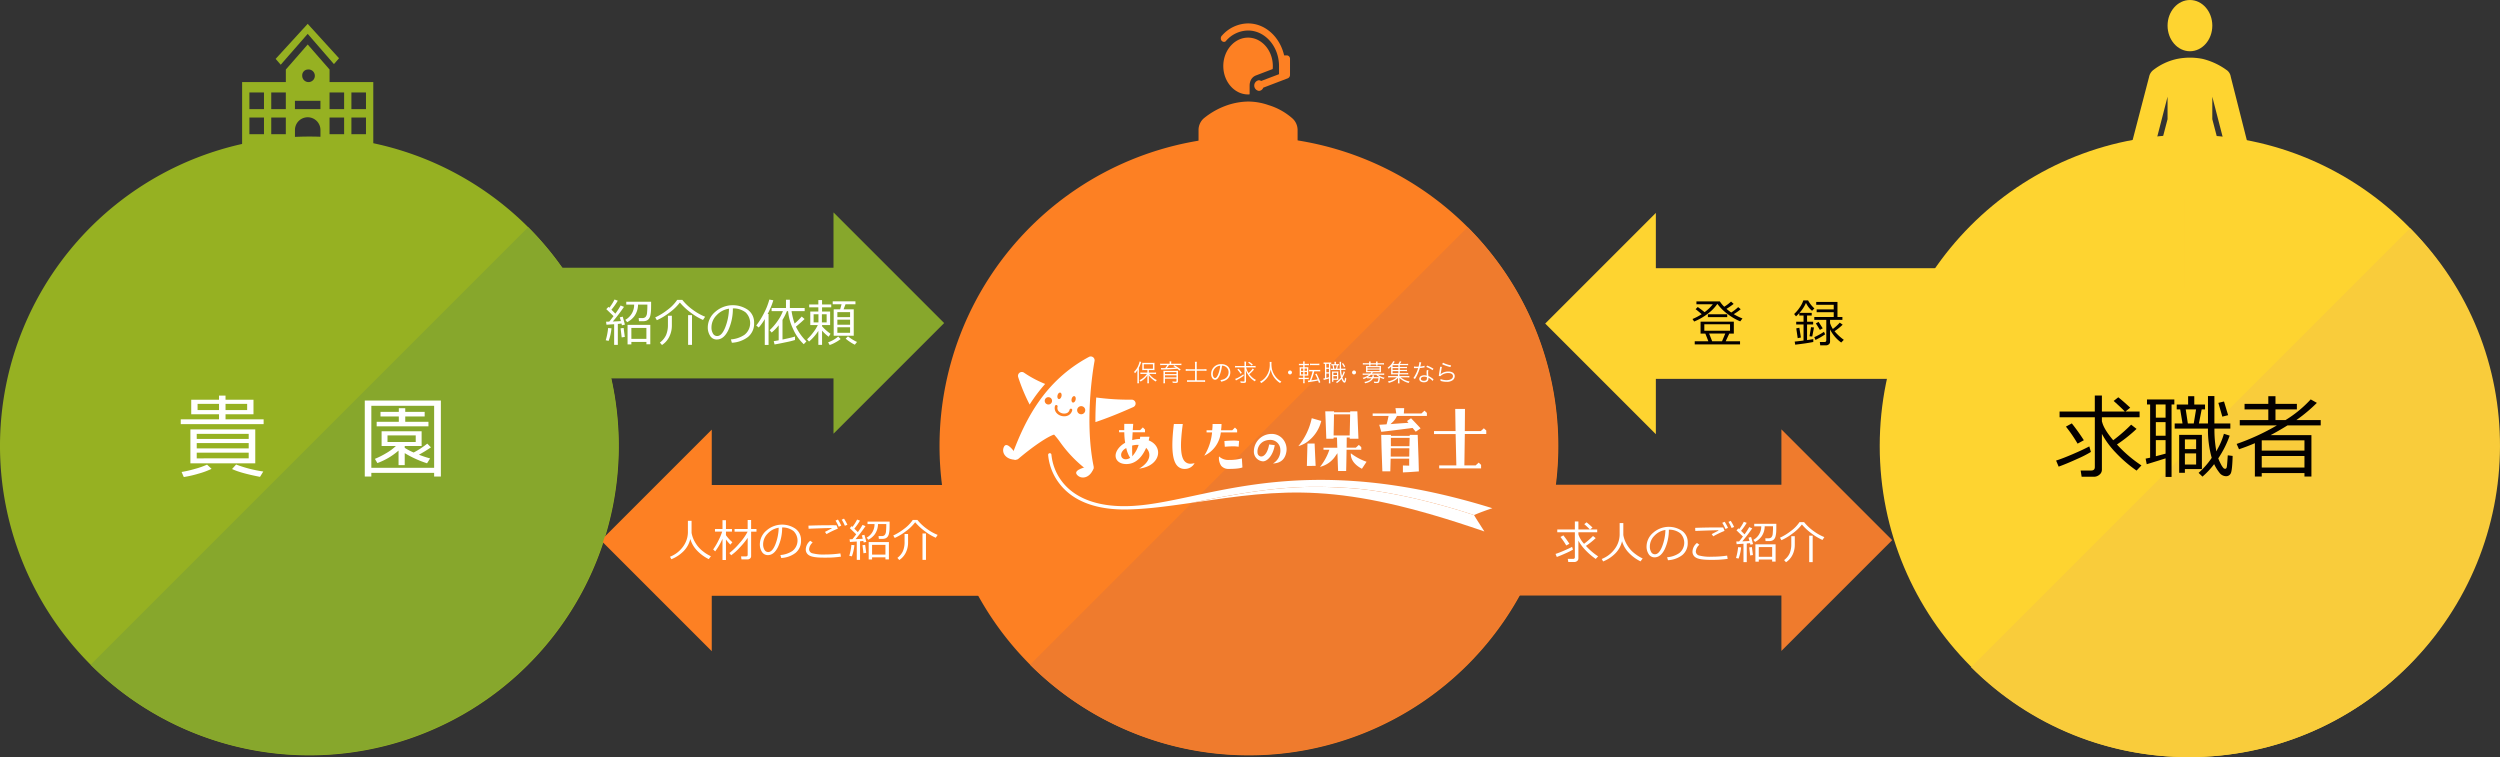 <svg xmlns="http://www.w3.org/2000/svg" width="1000" height="302.847" viewBox="0 0 1000 302.847">
  <rect x="0" y="0" width="1000" height="302.847" fill="#333333" stroke="none"/>
  <g id="グループ_1066" data-name="グループ 1066" transform="translate(-111.409 -860.929)">
    <path id="パス_2518" data-name="パス 2518" d="M865.03,1039.309c0-68.741,55.408-124.467,123.757-124.467s123.758,55.726,123.758,124.467-55.408,124.467-123.758,124.467S865.03,1108.051,865.03,1039.309Z" transform="translate(-1.732)" fill="#fed430" fill-rule="evenodd"/>
    <path id="パス_2519" data-name="パス 2519" d="M1077.187,952.2c48.169,48.169,47.905,126.531-.591,175.027s-126.857,48.76-175.026.591" transform="translate(-1.732)" fill="#f9cc3b" fill-rule="evenodd"/>
    <g id="グループ_1097" data-name="グループ 1097" transform="translate(111.41 860.929)">
      <g id="グループ_1067" data-name="グループ 1067" transform="translate(822.439 158.209)">
        <g id="グループ_1066-2" data-name="グループ 1066">
          <path id="パス_2520" data-name="パス 2520" d="M936.6,1047.585l-1.021-2.431q2.571-.81,6.711-2.59t6.57-3.082l.652,2.219a45.562,45.562,0,0,1-5.548,2.827Q939.774,1046.439,936.6,1047.585Zm14.127,4.05H945.8l-.4-2.5h4.21q1.461,0,1.462-1.375v-19.938H936.973v-2.272h14.091v-6.412H953.9v6.412h9.176q-1.11-1.233-4.474-4.246l1.85-1.461q1.727,1.338,4.774,4.156l-1.921,1.551h5.672v2.272H953.9v1.62l.211.7q.828,2.747,4.315,6.887a64.893,64.893,0,0,0,7.169-6.235l2.167,1.691a58.442,58.442,0,0,1-7.838,6.235,51.371,51.371,0,0,0,9.793,8.383l-1.955,2.062a53.051,53.051,0,0,1-8.376-7.231,34.406,34.406,0,0,1-5.486-7.459V1048.8a2.515,2.515,0,0,1-1,2.018A3.369,3.369,0,0,1,950.729,1051.635Zm-6.552-13.246a55.955,55.955,0,0,0-4.669-6.815l2.361-1.287a78.25,78.25,0,0,1,4.809,6.729Z" transform="translate(-935.581 -1019.138)" fill="#040000"/>
          <path id="パス_2521" data-name="パス 2521" d="M981.764,1022.713v28.994h-2.395v-7.434q-2.448.794-7.539,2.343l-.44-2.238,1.8-.369v-21.3h-1.251v-1.99h10.939v1.99Zm-2.395,0h-3.893V1028h3.893Zm0,7.064h-3.893v5.443h3.893Zm0,7.2h-3.893v6.446q.564-.14,3.893-1.039Zm19.429,9.6a31.642,31.642,0,0,1-4.668,5l-1.55-1.5a31.3,31.3,0,0,0,5.249-6.007,41.16,41.16,0,0,1-1.5-11.695H983.015v-2.062h3.135l-.933-5.636h-1.391v-1.937h4.562V1019.4h2.466v3.347h4.3v1.937h-1.34l-1.109,5.636h3.628v-10.955H998.9v10.955h6.376v2.062h-6.358a47.07,47.07,0,0,0,.775,9.106,6.581,6.581,0,0,0,.387-.828,26.82,26.82,0,0,0,2.624-6.218l2.308.74a40.537,40.537,0,0,1-4.562,9.089,17.129,17.129,0,0,0,1.039,2.308,7.514,7.514,0,0,0,.978,1.523,1,1,0,0,0,.7.344q.528,0,.678-.67t.4-4.72l1.955.246q-.159,5.619-.7,6.861a2.039,2.039,0,0,1-2.069,1.241,3.339,3.339,0,0,1-2.581-1.487A16.513,16.513,0,0,1,998.8,1046.581Zm-11.7,1.99v1.48h-2.29v-15.167H993.9v13.687Zm4.492-11.89H987.1v3.911h4.492Zm0,5.6H987.1v4.456h4.492Zm-4.158-17.6.846,5.636h2.361l.933-5.636Zm14.638,2.906-1.585-5.512,2.254-.546,1.655,5.477Z" transform="translate(-935.581 -1019.138)" fill="#040000"/>
          <path id="パス_2522" data-name="パス 2522" d="M1034.924,1050.156h-17.086v1.391h-2.748V1038.2q-2.73,1.2-6.341,2.431l-.951-2.131a90.905,90.905,0,0,0,16.081-7.4h-14.83v-2.132h11.413v-4.28h-9.493v-2.2h9.493V1019.4h2.872v3.083h8.559v2.2h-8.559v4.28h4.015a46.934,46.934,0,0,0,10.076-8.278l2.466,1.392a62.369,62.369,0,0,1-7.8,6.587l-.406.3h9.741v2.132h-13.3q-3.734,2.307-6.764,3.893h16.347v16.556h-2.783Zm0-8.983v-4.122h-17.086v4.122Zm-17.086,6.781h17.086v-4.632h-17.086Z" transform="translate(-935.581 -1019.138)" fill="#040000"/>
        </g>
      </g>
      <g id="グループ_1096" data-name="グループ 1096">
        <path id="パス_2523" data-name="パス 2523" d="M488.218,1039.309a123.757,123.757,0,1,1,123.758,123.757,123.757,123.757,0,0,1-123.758-123.757Z" transform="translate(-112.406 -860.929)" fill="#fd8023" fill-rule="evenodd"/>
        <path id="パス_2524" data-name="パス 2524" d="M699.486,951.8a123.758,123.758,0,0,1-175.02,175.02" transform="translate(-112.445 -860.929)" fill="#ef7b2d" fill-rule="evenodd"/>
        <g id="グループ_1095" data-name="グループ 1095">
          <path id="パス_2525" data-name="パス 2525" d="M147.657,1126.819a123.758,123.758,0,1,1,175.019,0,123.757,123.757,0,0,1-175.019,0Z" transform="translate(-111.41 -860.929)" fill="#96b122" fill-rule="evenodd"/>
          <g id="グループ_1094" data-name="グループ 1094" transform="translate(96.842)">
            <g id="グループ_1093" data-name="グループ 1093">
              <g id="グループ_1092" data-name="グループ 1092">
                <g id="グループ_1069" data-name="グループ 1069" transform="translate(382.572 9.366)">
                  <g id="グループ_1068" data-name="グループ 1068">
                    <path id="パス_2526" data-name="パス 2526" d="M629.33,908.365a25.758,25.758,0,0,0-9.658-5.4,24.959,24.959,0,0,0-8.171-1.421,27.474,27.474,0,0,0-8.172,1.421,30.368,30.368,0,0,0-9.658,5.4,6.272,6.272,0,0,0-1.981,4.546v11.364h39.621V912.911a6.273,6.273,0,0,0-1.981-4.546Z" transform="translate(-591.69 -870.295)" fill="#fd8023"/>
                    <path id="パス_2527" data-name="パス 2527" d="M601.843,877.682a.987.987,0,0,0,.867-.426h0a11.79,11.79,0,0,1,8.791-4.12c6.809,0,12.381,6.392,12.381,14.205v3.267l-7.119,2.7a2.339,2.339,0,0,0-.929-.284,2.151,2.151,0,0,0,0,4.262,1.91,1.91,0,0,0,1.734-1.279l9.843-3.764a1.445,1.445,0,0,0,.867-1.349V884.5a1.342,1.342,0,0,0-1.238-1.42h-1.115c-1.671-7.316-7.491-12.785-14.424-12.785a14.084,14.084,0,0,0-10.4,4.83,1.453,1.453,0,0,0-.495,1.136,1.343,1.343,0,0,0,1.238,1.421Z" transform="translate(-591.69 -870.295)" fill="#fd8023"/>
                    <path id="パス_2528" data-name="パス 2528" d="M621.344,888.549a7.887,7.887,0,0,0,.062-1.208c0-6.25-4.457-11.364-9.905-11.364s-9.906,5.114-9.906,11.364,4.458,11.364,9.906,11.364a1.875,1.875,0,0,0,.619-.07v-3.481h0a5.262,5.262,0,0,1,.371-1.917,3.791,3.791,0,0,1,2.167-2.131l6.686-2.557Z" transform="translate(-591.69 -870.295)" fill="#fd8023"/>
                  </g>
                </g>
                <g id="グループ_1091" data-name="グループ 1091">
                  <g id="グループ_1071" data-name="グループ 1071" transform="translate(754.348)">
                    <g id="グループ_1070" data-name="グループ 1070">
                      <path id="パス_2529" data-name="パス 2529" d="M998.066,871.178c0,5.66-4.007,10.249-8.95,10.249s-8.95-4.589-8.95-10.249,4.007-10.249,8.95-10.249,8.95,4.589,8.95,10.249Z" transform="translate(-964.331 -860.929)" fill="#fed430"/>
                      <path id="パス_2530" data-name="パス 2530" d="M1013.505,923.446l-8.055-31.771a3.965,3.965,0,0,0-1.79-2.818,27.6,27.6,0,0,0-9.4-4.356,26.124,26.124,0,0,0-10.293,0,23.526,23.526,0,0,0-9.4,4.356,4.572,4.572,0,0,0-1.79,2.818L964.5,923.446c-.672,2.818.671,5.636,3.132,6.405a2.523,2.523,0,0,0,1.343.256,4.485,4.485,0,0,0,4.251-3.587l6.936-26.9v8.967l-8.279,31.771h6.042v35.87h8.95v-35.87h4.475v35.87h8.95v-35.87h6.041l-8.279-31.771v-8.967l6.937,26.9a4.593,4.593,0,0,0,4.251,3.587,2.518,2.518,0,0,0,1.342-.256c2.238-.769,3.58-3.587,2.909-6.405Z" transform="translate(-964.331 -860.929)" fill="#fed430"/>
                    </g>
                  </g>
                  <g id="グループ_1090" data-name="グループ 1090" transform="translate(0 9.534)">
                    <g id="グループ_1073" data-name="グループ 1073">
                      <g id="グループ_1072" data-name="グループ 1072">
                        <path id="パス_2531" data-name="パス 2531" d="M234.486,874.469l10.494,12.1,2.04-2.336-12.534-13.769L221.66,884.482l2.04,2.336,10.785-12.35Z" transform="translate(-208.251 -870.463)" fill="#96b122"/>
                        <path id="パス_2532" data-name="パス 2532" d="M257.8,904.593h-5.83v-6.676h5.83v6.676Zm0,10.013h-5.83V907.93h5.83v6.676Zm-8.745-10.013h-5.83v-6.676h5.83v6.676Zm0,10.013h-5.83V907.93h5.83v6.676Zm-9.473-10.013h-10.2v-3.338h10.2v3.338Zm-5.1-15.855a2.526,2.526,0,1,1-2.187,2.5,2.318,2.318,0,0,1,2.187-2.5Zm-8.745,15.855h-5.83v-6.676h5.83v6.676Zm0,10.013h-5.83V907.93h5.83v6.676ZM217,904.593h-5.83v-6.676H217v6.676Zm0,10.013h-5.83V907.93H217v6.676Zm26.234-20.861v-5.007l-8.744-10.014-8.745,10.014v5.007h-17.49v28.371h21.134v-9.179a5.1,5.1,0,0,1,10.2,0v9.179H260.72V893.745Z" transform="translate(-208.251 -870.463)" fill="#96b122"/>
                      </g>
                    </g>
                    <g id="グループ_1089" data-name="グループ 1089" transform="translate(118.157 75.428)">
                      <path id="パス_2533" data-name="パス 2533" d="M338.489,968.022H446.539v-22.13L490.8,990.152l-44.261,44.261v-22.13H328.14V968.022Z" transform="translate(-328.14 -945.891)" fill="#87a72c" fill-rule="evenodd"/>
                      <g id="グループ_1088" data-name="グループ 1088" transform="translate(25.386 0.199)">
                        <path id="パス_2534" data-name="パス 2534" d="M736.2,1054.83H825.7v-22.158l44.315,44.315L825.7,1121.3v-22.157H709.216V1054.83Z" transform="translate(-353.526 -946.09)" fill="#ef7b2d" fill-rule="evenodd"/>
                        <g id="グループ_1087" data-name="グループ 1087">
                          <path id="パス_2535" data-name="パス 2535" d="M865.03,1012.481H775.482v22.13l-44.261-44.261,44.261-44.261v22.13H896.094v44.261Z" transform="translate(-353.526 -946.09)" fill="#fed430" fill-rule="evenodd"/>
                          <g id="グループ_1086" data-name="グループ 1086" transform="translate(0 34.639)">
                            <path id="パス_2536" data-name="パス 2536" d="M506.321,1099.259H397.841v22.157L353.526,1077.1l44.315-44.315v22.157H517.087v44.315Z" transform="translate(-353.526 -980.729)" fill="#fd8023" fill-rule="evenodd"/>
                            <g id="グループ_1085" data-name="グループ 1085" transform="translate(1.91)">
                              <g id="グループ_1084" data-name="グループ 1084">
                                <g id="グループ_1074" data-name="グループ 1074">
                                  <path id="パス_2537" data-name="パス 2537" d="M356.593,997.284l-1.157-.248a25.285,25.285,0,0,0,.95-4.9l1.345.119A19.437,19.437,0,0,1,356.593,997.284Zm2.207,1.593v-8.263l-3.077.2-.159-1.217,1.277-.02q.7-.851,1.712-2.207l-2.89-2.78.851-.911.366.347a19.981,19.981,0,0,0,2.069-3.295l1.306.475a26.152,26.152,0,0,1-2.553,3.611q1.029,1,1.573,1.574a28.855,28.855,0,0,0,2.118-3.266l1.336.554a63.722,63.722,0,0,1-4.473,5.859q1.692-.06,3.236-.179-.228-.851-.436-1.5l1.178-.267q.346,1.177.871,3.186l-1.2.268q-.039-.238-.158-.693-.85.1-1.474.158v8.372Zm3.018-2.979-.445-3.641,1.217-.139.475,3.573Zm2.2-6.1-.762-.93a6.857,6.857,0,0,0,3.543-6.106h-3.157v-1.128h9.945q0,2.592-.04,3.236a11.647,11.647,0,0,1-.3,2.365,3.508,3.508,0,0,1-.574,1.242,2.308,2.308,0,0,1-.851.668,3.147,3.147,0,0,1-1.163.257h-1.93l-.118-1.237h1.365a1.825,1.825,0,0,0,1.4-.475,2.753,2.753,0,0,0,.574-1.544,30.35,30.35,0,0,0,.134-3.384h-3.731a8.029,8.029,0,0,1-1.494,4.671A8.507,8.507,0,0,1,364.015,989.8Zm7.689,7.916h-6.017v.97h-1.524v-7.818h9.094v7.778H371.7Zm-6.017-1.227H371.7v-4.374h-6.017Z" transform="translate(-355.436 -980.729)" fill="#fff"/>
                                  <path id="パス_2538" data-name="パス 2538" d="M394.345,988.912a24,24,0,0,1-4.834-2.884,25.2,25.2,0,0,1-4.419-4.082,20.114,20.114,0,0,1-4.2,4.047,24.974,24.974,0,0,1-5.007,3.018l-.663-1.118a24.869,24.869,0,0,0,4.848-2.969,16.321,16.321,0,0,0,3.939-4.037h2.068a21.216,21.216,0,0,0,4.344,4.077,22.042,22.042,0,0,0,4.77,2.662Zm-16.407,10.024-.851-.97a7.88,7.88,0,0,0,2.489-3.037,10.369,10.369,0,0,0,.737-4.157V987.23h1.573V991a10.143,10.143,0,0,1-1.039,4.646A8.421,8.421,0,0,1,377.938,998.936Zm10.44-.059V986.983h1.563v11.894Z" transform="translate(-355.436 -980.729)" fill="#fff"/>
                                  <path id="パス_2539" data-name="パス 2539" d="M405.883,998.026l-.386-1.336a11.155,11.155,0,0,0,5.447-1.85,5.95,5.95,0,0,0,.436-8.956,8.118,8.118,0,0,0-5.092-1.6,20.545,20.545,0,0,1-1.909,8.886q-1.8,3.563-4.513,3.563a3.031,3.031,0,0,1-2.647-1.43,6.1,6.1,0,0,1-.965-3.488,8.145,8.145,0,0,1,2.93-6.1,10.657,10.657,0,0,1,13.151-.821,6.151,6.151,0,0,1,2.444,5.15,6.857,6.857,0,0,1-2.464,5.69A11.577,11.577,0,0,1,405.883,998.026Zm-1.148-13.616a8.425,8.425,0,0,0-4.938,2.6,6.888,6.888,0,0,0-2.068,4.884,4.669,4.669,0,0,0,.6,2.449,1.873,1.873,0,0,0,1.682,1q1.849,0,3.226-3.458A21.814,21.814,0,0,0,404.735,984.41Z" transform="translate(-355.436 -980.729)" fill="#fff"/>
                                  <path id="パス_2540" data-name="パス 2540" d="M419.054,998.9V988.566a20.312,20.312,0,0,1-2.415,3.364l-1-.791a30.762,30.762,0,0,0,3.028-4.815,26.707,26.707,0,0,0,2.206-5.576l1.594.287a29.155,29.155,0,0,1-2.286,5.5h.386V998.9Zm3.908-.188-.326-1.326q.752-.1,1.979-.337v-6a19.327,19.327,0,0,1-2.81,2.9L421,993a21.767,21.767,0,0,0,3.112-3.582,17.678,17.678,0,0,0,2.192-4.038h-4.522v-1.246h5.749v-3.325h1.554v3.325h5.927v1.246h-5.254a28.658,28.658,0,0,0,1.227,4.968,22.417,22.417,0,0,0,2.83-2.8l1.157.989q-1.128,1.128-3.463,3.068l.119.237a21.207,21.207,0,0,0,1.746,2.909,25.231,25.231,0,0,0,2.321,2.742l-1.049,1.118a18.1,18.1,0,0,1-4.2-5.938,20.931,20.931,0,0,1-2.068-7.293h-.475a22,22,0,0,1-1.761,3.494v7.866q3.671-.762,5.007-1.2v1.385a31.318,31.318,0,0,1-3.538.876Q424.724,998.423,422.962,998.709Z" transform="translate(-355.436 -980.729)" fill="#fff"/>
                                  <path id="パス_2541" data-name="パス 2541" d="M436.757,997.551l-.792-.91a18.42,18.42,0,0,0,2.355-2.6,16.149,16.149,0,0,0,1.94-3.073h-3.009v-5.412h3.226v-1.693h-3.661v-1.138h3.661v-1.761h1.485v1.761h3.681v1.138h-3.681v1.693h3.226v5.412h-3.226v.456l.118.148a18.807,18.807,0,0,0,3.276,2.87l-.752,1.177a15.8,15.8,0,0,1-2.642-2.454v5.72h-1.485v-5.6A19.3,19.3,0,0,1,436.757,997.551Zm3.76-10.915h-1.93V989.9h1.93Zm3.285,0h-1.9V989.9h1.9Zm1.207,12.3-.623-1.078a12.623,12.623,0,0,0,4.037-2.316l.97.99a12.99,12.99,0,0,1-2.167,1.415A12.473,12.473,0,0,1,445.009,998.936Zm1.613-3.7V984.667H449.2l.564-2.019h-3.542v-1.187h9.1v1.187h-3.978l-.781,2.019h4.077v10.568Zm1.465-7.461h5.086v-1.989h-5.086Zm0,3.038h5.086V988.8h-5.086Zm5.086,1.029h-5.086v2.217h5.086Zm1.9,6.967a13.358,13.358,0,0,1-1.885-1.084,17.047,17.047,0,0,1-1.786-1.331l.93-.93a16.821,16.821,0,0,0,3.612,2.246Z" transform="translate(-355.436 -980.729)" fill="#fff"/>
                                </g>
                                <g id="グループ_1083" data-name="グループ 1083" transform="translate(25.705 0.356)">
                                  <g id="グループ_1082" data-name="グループ 1082">
                                    <g id="グループ_1075" data-name="グループ 1075" transform="translate(354.212 88.176)">
                                      <path id="パス_2542" data-name="パス 2542" d="M735.863,1083.712l-.51-1.214q1.284-.4,3.351-1.293t3.281-1.539l.325,1.108a22.737,22.737,0,0,1-2.77,1.412Q737.446,1083.141,735.863,1083.712Zm7.054,2.023h-2.463l-.2-1.249h2.1q.73,0,.73-.686v-9.957h-7.036v-1.134h7.036v-3.2H744.5v3.2h4.582q-.554-.617-2.234-2.12l.924-.73q.863.667,2.383,2.076l-.958.774h2.832v1.134H744.5v.809l.105.352a10.716,10.716,0,0,0,2.155,3.44,32.415,32.415,0,0,0,3.58-3.114l1.082.844a28.965,28.965,0,0,1-3.914,3.114,25.675,25.675,0,0,0,4.89,4.187l-.976,1.029a26.545,26.545,0,0,1-4.182-3.611,17.151,17.151,0,0,1-2.74-3.725v7.151a1.253,1.253,0,0,1-.5,1.007A1.677,1.677,0,0,1,742.917,1085.735Zm-3.272-6.614a27.875,27.875,0,0,0-2.331-3.4l1.179-.642a38.578,38.578,0,0,1,2.4,3.36Z" transform="translate(-735.353 -1069.261)" fill="#fff"/>
                                      <path id="パス_2543" data-name="パス 2543" d="M761.961,1077.4a10.188,10.188,0,0,1-2.776,4.974,14.329,14.329,0,0,1-4.8,3.136l-.545-.994a11.76,11.76,0,0,0,5.379-4.266,9.837,9.837,0,0,0,1.781-5.419v-4.679h1.469v4.8a11.277,11.277,0,0,0,1.543,4.006,11.888,11.888,0,0,0,3.127,3.47,15.057,15.057,0,0,0,3.07,1.882l-.862,1.162a16.507,16.507,0,0,1-4.824-3.576A11.081,11.081,0,0,1,761.961,1077.4Z" transform="translate(-735.353 -1069.261)" fill="#fff"/>
                                      <path id="パス_2544" data-name="パス 2544" d="M780.327,1085.014l-.343-1.187a9.931,9.931,0,0,0,4.842-1.645,5.288,5.288,0,0,0,.387-7.961,7.213,7.213,0,0,0-4.526-1.424,18.27,18.27,0,0,1-1.7,7.9q-1.6,3.167-4.011,3.167a2.69,2.69,0,0,1-2.353-1.271,5.415,5.415,0,0,1-.858-3.1,7.238,7.238,0,0,1,2.6-5.422,9.473,9.473,0,0,1,11.69-.731,5.472,5.472,0,0,1,2.172,4.579,6.092,6.092,0,0,1-2.19,5.057A10.284,10.284,0,0,1,780.327,1085.014Zm-1.021-12.1a7.488,7.488,0,0,0-4.389,2.309,6.118,6.118,0,0,0-1.838,4.341,4.161,4.161,0,0,0,.536,2.177,1.668,1.668,0,0,0,1.5.892q1.644,0,2.867-3.074A19.386,19.386,0,0,0,779.306,1072.911Z" transform="translate(-735.353 -1069.261)" fill="#fff"/>
                                      <path id="パス_2545" data-name="パス 2545" d="M804.208,1084.469a39.289,39.289,0,0,1-5.92.4H797.25q-4.168,0-5.643-.844a2.654,2.654,0,0,1-1.473-2.419,4.594,4.594,0,0,1,1.8-3.492l.959.713a3.921,3.921,0,0,0-1.425,2.682,1.689,1.689,0,0,0,1.28,1.61,17.506,17.506,0,0,0,5.22.493,40.863,40.863,0,0,0,6.017-.44Zm-1.249-11.18a32.267,32.267,0,0,0-4.513,2.173l-.633-.88q.89-.476,2.683-1.39l-.035-.176q-3.062.054-9.192.291l-.071-1.232q4.065-.166,9.447-.167,1.267,0,1.786.027Zm1.372-1.214-1,.449a20.549,20.549,0,0,0-1.284-2.463l.959-.431A18.318,18.318,0,0,1,804.331,1072.075Zm2.454-.36-1.012.413a17.175,17.175,0,0,0-1.257-2.436l.914-.431A21.237,21.237,0,0,1,806.785,1071.715Z" transform="translate(-735.353 -1069.261)" fill="#fff"/>
                                      <path id="パス_2546" data-name="パス 2546" d="M808.57,1084.354l-1.029-.219a22.423,22.423,0,0,0,.845-4.354l1.2.1A17.264,17.264,0,0,1,808.57,1084.354Zm1.962,1.417v-7.345l-2.736.176-.14-1.082,1.134-.018q.625-.756,1.522-1.961l-2.568-2.472.756-.809.326.308a17.787,17.787,0,0,0,1.838-2.929l1.161.422a23.259,23.259,0,0,1-2.269,3.211q.915.888,1.4,1.4a25.6,25.6,0,0,0,1.882-2.9l1.188.493a56.694,56.694,0,0,1-3.976,5.207q1.5-.053,2.876-.158c-.135-.505-.263-.95-.387-1.337l1.047-.238q.309,1.048.774,2.833l-1.064.237q-.035-.211-.141-.616-.758.088-1.31.141v7.442Zm2.683-2.648-.4-3.237,1.082-.123.422,3.175Zm1.952-5.418-.677-.827a6.1,6.1,0,0,0,3.149-5.427h-2.806v-1h8.84q0,2.3-.035,2.876a10.363,10.363,0,0,1-.268,2.1,3.091,3.091,0,0,1-.511,1.1,2.03,2.03,0,0,1-.756.594,2.785,2.785,0,0,1-1.033.229h-1.716l-.1-1.1h1.214a1.621,1.621,0,0,0,1.244-.422,2.447,2.447,0,0,0,.51-1.372,26.761,26.761,0,0,0,.119-3.008H819.02a7.14,7.14,0,0,1-1.328,4.151A7.558,7.558,0,0,1,815.167,1077.7Zm6.835,7.036h-5.348v.862H815.3v-6.948h8.084v6.913H822Zm-5.348-1.09H822v-3.888h-5.348Z" transform="translate(-735.353 -1069.261)" fill="#fff"/>
                                      <path id="パス_2547" data-name="パス 2547" d="M842.127,1076.913a21.343,21.343,0,0,1-4.3-2.564,22.4,22.4,0,0,1-3.927-3.628,17.882,17.882,0,0,1-3.73,3.6,22.208,22.208,0,0,1-4.45,2.683l-.59-.994a22.11,22.11,0,0,0,4.31-2.639,14.534,14.534,0,0,0,3.5-3.588h1.838a18.863,18.863,0,0,0,3.862,3.623,19.616,19.616,0,0,0,4.24,2.367Zm-14.584,8.91-.756-.862a6.994,6.994,0,0,0,2.212-2.7,9.207,9.207,0,0,0,.655-3.694v-3.149h1.4v3.351a9.018,9.018,0,0,1-.924,4.13A7.484,7.484,0,0,1,827.543,1085.823Zm9.28-.052V1075.2h1.39v10.573Z" transform="translate(-735.353 -1069.261)" fill="#fff"/>
                                    </g>
                                    <g id="グループ_1081" data-name="グループ 1081">
                                      <g id="グループ_1080" data-name="グループ 1080">
                                        <g id="グループ_1076" data-name="グループ 1076" transform="translate(0 87.289)">
                                          <path id="パス_2548" data-name="パス 2548" d="M389.26,1076.511a10.188,10.188,0,0,1-2.775,4.974,14.349,14.349,0,0,1-4.8,3.136l-.546-.994a11.755,11.755,0,0,0,5.379-4.266,9.829,9.829,0,0,0,1.781-5.419v-4.679h1.469v4.8a11.265,11.265,0,0,0,1.544,4.007,11.885,11.885,0,0,0,3.127,3.47,15,15,0,0,0,3.07,1.882l-.862,1.161a16.478,16.478,0,0,1-4.825-3.575A11.083,11.083,0,0,1,389.26,1076.511Z" transform="translate(-381.141 -1068.374)" fill="#fff"/>
                                          <path id="パス_2549" data-name="パス 2549" d="M399.217,1081.48l-.809-.774a25.8,25.8,0,0,0,2.041-3.43,23.7,23.7,0,0,0,1.565-3.694h-2.885v-1.065h3.008v-3.509h1.381v3.509h2.41v1.065h-2.41v1.425a16.358,16.358,0,0,0,2.569,2.814l-.81.977a16.593,16.593,0,0,1-1.759-2.085v8.207h-1.381v-8.48A24.9,24.9,0,0,1,399.217,1081.48Zm6.377,1.566-.7-.906a25.54,25.54,0,0,0,4.068-3.971,22,22,0,0,0,3.233-4.57h-5.225v-1.082h5.234v-3.588h1.381v3.588h2.146v1.082H413.59v9.79a1.164,1.164,0,0,1-.44.954,1.562,1.562,0,0,1-1.012.357h-2.41l-.167-1.214H411.5c.475,0,.713-.215.713-.642v-6.764a31.064,31.064,0,0,1-3.189,3.887A21.008,21.008,0,0,1,405.594,1083.046Z" transform="translate(-381.141 -1068.374)" fill="#fff"/>
                                          <path id="パス_2550" data-name="パス 2550" d="M425.64,1084.128l-.343-1.188a9.912,9.912,0,0,0,4.842-1.644,5.288,5.288,0,0,0,.387-7.961A7.216,7.216,0,0,0,426,1071.91a18.272,18.272,0,0,1-1.7,7.9q-1.6,3.167-4.011,3.167a2.694,2.694,0,0,1-2.353-1.271,5.424,5.424,0,0,1-.857-3.1,7.241,7.241,0,0,1,2.6-5.423,9.475,9.475,0,0,1,11.69-.73,5.47,5.47,0,0,1,2.173,4.579,6.093,6.093,0,0,1-2.19,5.057A10.3,10.3,0,0,1,425.64,1084.128Zm-1.02-12.1a7.485,7.485,0,0,0-4.389,2.309,6.117,6.117,0,0,0-1.839,4.34,4.146,4.146,0,0,0,.537,2.177,1.664,1.664,0,0,0,1.5.893q1.644,0,2.868-3.074A19.432,19.432,0,0,0,424.62,1072.025Z" transform="translate(-381.141 -1068.374)" fill="#fff"/>
                                          <path id="パス_2551" data-name="パス 2551" d="M449.521,1083.583a39.275,39.275,0,0,1-5.919.4h-1.038q-4.17,0-5.643-.844a2.652,2.652,0,0,1-1.473-2.419,4.591,4.591,0,0,1,1.8-3.492l.959.712a3.925,3.925,0,0,0-1.425,2.683,1.688,1.688,0,0,0,1.279,1.61,17.525,17.525,0,0,0,5.221.492,40.841,40.841,0,0,0,6.016-.439Zm-1.249-11.18a32.24,32.24,0,0,0-4.512,2.173l-.633-.88q.888-.476,2.682-1.39l-.035-.176q-3.061.053-9.192.291l-.07-1.232q4.064-.166,9.447-.167,1.266,0,1.785.026Zm1.372-1.214-1,.449a20.7,20.7,0,0,0-1.285-2.463l.959-.431A18.261,18.261,0,0,1,449.644,1071.189Zm2.454-.361-1.011.414a17.244,17.244,0,0,0-1.258-2.437l.915-.431A21.406,21.406,0,0,1,452.1,1070.828Z" transform="translate(-381.141 -1068.374)" fill="#fff"/>
                                          <path id="パス_2552" data-name="パス 2552" d="M453.884,1083.468l-1.029-.22a22.412,22.412,0,0,0,.844-4.354l1.2.106A17.315,17.315,0,0,1,453.884,1083.468Zm1.962,1.416v-7.344l-2.736.176-.141-1.082,1.135-.018q.624-.756,1.522-1.961l-2.569-2.472.757-.809.325.308a17.718,17.718,0,0,0,1.838-2.929l1.162.422a23.28,23.28,0,0,1-2.27,3.21q.915.89,1.4,1.4a25.7,25.7,0,0,0,1.882-2.9l1.188.493a56.875,56.875,0,0,1-3.976,5.207q1.5-.053,2.876-.158-.2-.758-.387-1.337l1.047-.238q.307,1.047.774,2.833l-1.065.237q-.034-.211-.14-.616c-.505.059-.941.106-1.311.141v7.441Zm2.682-2.647-.4-3.237,1.082-.123.423,3.175Zm1.953-5.418-.677-.827a6.1,6.1,0,0,0,3.149-5.427h-2.806v-1h8.84q0,2.3-.035,2.876a10.415,10.415,0,0,1-.269,2.1,3.1,3.1,0,0,1-.51,1.1,2.045,2.045,0,0,1-.756.594,2.79,2.79,0,0,1-1.034.229h-1.715l-.106-1.1h1.214a1.627,1.627,0,0,0,1.245-.422,2.457,2.457,0,0,0,.51-1.372,27.034,27.034,0,0,0,.119-3.008h-3.316a7.139,7.139,0,0,1-1.329,4.151A7.566,7.566,0,0,1,460.481,1076.819Zm6.834,7.036h-5.347v.862h-1.355v-6.949H468.7v6.914h-1.381Zm-5.347-1.09h5.347v-3.888h-5.347Z" transform="translate(-381.141 -1068.374)" fill="#fff"/>
                                          <path id="パス_2553" data-name="パス 2553" d="M487.441,1076.027a21.316,21.316,0,0,1-4.3-2.564,22.376,22.376,0,0,1-3.928-3.628,17.9,17.9,0,0,1-3.729,3.6,22.233,22.233,0,0,1-4.451,2.683l-.589-.994a22.11,22.11,0,0,0,4.31-2.639,14.52,14.52,0,0,0,3.5-3.589H480.1a18.838,18.838,0,0,0,3.861,3.624,19.566,19.566,0,0,0,4.24,2.366Zm-14.584,8.91-.757-.862a7.012,7.012,0,0,0,2.213-2.7,9.223,9.223,0,0,0,.655-3.694v-3.149h1.4v3.351a9.02,9.02,0,0,1-.924,4.13A7.5,7.5,0,0,1,472.857,1084.937Zm9.28-.053v-10.572h1.389v10.572Z" transform="translate(-381.141 -1068.374)" fill="#fff"/>
                                        </g>
                                        <g id="グループ_1079" data-name="グループ 1079" transform="translate(408.999)">
                                          <g id="グループ_1078" data-name="グループ 1078">
                                            <g id="グループ_1077" data-name="グループ 1077">
                                              <path id="パス_2554" data-name="パス 2554" d="M793.811,986.6q-1.366-1.188-2.434-2l.87-.871q1.861,1.336,2.722,2.068a16.528,16.528,0,0,0,3.295-3.157h-6.551v-1.157h9.361a11.329,11.329,0,0,0,1.761,2.137,16.625,16.625,0,0,0,2.722-2.058l1.039.93a28.857,28.857,0,0,1-2.86,1.979,21.644,21.644,0,0,0,1.89,1.465,19.913,19.913,0,0,0,2.791-2.158l1.009.842a20.014,20.014,0,0,1-2.791,1.969,20.148,20.148,0,0,0,3.493,1.712l-.89,1.177a22.184,22.184,0,0,1-4.962-2.869,19.266,19.266,0,0,1-4.191-4.137,16.389,16.389,0,0,1-3.177,3.429,23.593,23.593,0,0,1-6.105,3.637l-.663-1.01A22.063,22.063,0,0,0,793.811,986.6Zm2.672,10.835-1.2-3.077h-1.919v-4.77h13.309v4.77h-1.821l-1.435,3.077h5.74v1.247H791.03v-1.247Zm8.668-6.8H794.87v2.6h10.281Zm-8.856-2.85v-1.158h7.738v1.158Zm.5,6.571,1.207,3.077h3.949l1.3-3.077Z" transform="translate(-790.14 -981.085)" fill="#040000"/>
                                              <path id="パス_2555" data-name="パス 2555" d="M831.226,998.8l-.208-1.237q1.425-.139,3.542-.416v-6.432h-2.939v-1.088h2.939v-2.484h-1.7v-.99a15.369,15.369,0,0,1-1.316,1.316l-.752-.93a14.2,14.2,0,0,0,2.157-2.518,11,11,0,0,0,1.524-2.934h1.9a11.744,11.744,0,0,0,2.524,3.206l-.931.95a8.7,8.7,0,0,1-2.434-3.167,14.09,14.09,0,0,1-2.593,3.988h4.889v1.079h-1.861v2.484H838.4v1.088h-2.435v6.244q1.713-.237,2.494-.386v1.138Q836.084,998.234,831.226,998.8Zm1-2.6-.584-3.928,1.237-.248.624,3.909Zm5.809-.663-1.079-.1.594-3.641,1.187.128Zm5.472,3.533H841.23l-.158-1.336h1.84q.742,0,.742-.683v-8.164h-4.8v-1.157h7.778v-1.91H839.8v-1.138h6.828v-1.831h-7v-1.138h8.5v6.017H850.1v1.157h-4.938v1.277a9.427,9.427,0,0,0,1.119,2.345,18.249,18.249,0,0,0,2.77-2.533l1.158.831a21.578,21.578,0,0,1-3.256,2.6,20.8,20.8,0,0,0,3.711,3.453l-1.039,1.079a14.416,14.416,0,0,1-4.463-5.225v4.948a1.272,1.272,0,0,1-.48.984A1.712,1.712,0,0,1,843.506,999.065ZM839.33,996.9l-.475-1.1a26.494,26.494,0,0,0,3.869-2.147l.475,1.009A26.135,26.135,0,0,1,839.33,996.9Zm1.761-4.008q-1.019-1.711-1.613-2.6l1.089-.6q.594.891,1.662,2.563Z" transform="translate(-790.14 -981.085)" fill="#040000"/>
                                            </g>
                                          </g>
                                        </g>
                                      </g>
                                    </g>
                                  </g>
                                </g>
                              </g>
                            </g>
                          </g>
                        </g>
                      </g>
                    </g>
                  </g>
                </g>
              </g>
            </g>
          </g>
        </g>
      </g>
    </g>
    <g id="グループ_326" data-name="グループ 326" transform="translate(512.656 1003.512)">
      <g id="グループ_296" data-name="グループ 296">
        <g id="グループ_288" data-name="グループ 288" transform="translate(118.095 20.672)">
          <path id="パス_295" data-name="パス 295" d="M635.028,1047.29c.014-.751.064-2.918.236-8.916v-.018h2.858c.247,5.69.367,8.087.411,8.933Zm-3.413-7.907a25.926,25.926,0,0,0,5.355-11.172l3.811,1.1a14.743,14.743,0,0,1-5.613,8.368l-.54.372A12.088,12.088,0,0,1,631.615,1039.383Z" transform="translate(-631.615 -1024.184)" fill="#fff"/>
          <path id="パス_296" data-name="パス 296" d="M647.515,1049.329c-.07-1.6-.124-3.1-.172-4.484l-.1-2.643-.7.989a10.362,10.362,0,0,1-6.269,4.494,22.407,22.407,0,0,0,3.581-6.369l.176-.492h-2.364v-.812H647.2l-.019-.39c-.039-.859-.056-1.6-.069-2.206-.011-.449-.019-.822-.034-1.108l-.018-.357h-1.3l-.064.3c-.013.062-.022.12-.028.176h-2.872c-.256-7.15-.375-10.027-.417-10.971h3.514v.381h6.46v-.381h2.857c.282,7.135.408,10.023.45,10.971h-3.516l.035-.479h-1.217v.372c0,.668,0,1.78-.033,3.3l-.009.383H654.6l1.211-1.117.973.9v1.031H650.9l-.021,1.336c-.029,1.953-.065,4.366-.147,7.168Zm-1.655-22.3c0,.829-.024,1.992-.058,3.624-.023,1.123-.053,2.469-.079,4.078l-.007.38h6.423l.031-1.216c.038-1.449.094-3.619.15-6.86l.007-.38H645.86Z" transform="translate(-631.615 -1024.184)" fill="#fff"/>
          <path id="パス_297" data-name="パス 297" d="M657.043,1048.437c-4.21-2.215-4.533-4.976-4.436-6.2a21.854,21.854,0,0,0,6.288,3.393Z" transform="translate(-631.615 -1024.184)" fill="#fff"/>
          <path id="パス_298" data-name="パス 298" d="M663.968,1030.841l2.934-.179.074-.261c.266-.936.487-1.889.662-2.834l.082-.251h-6.381v-1h9.429l-.31-2.134h3.489c-.017.3-.053.823-.117,1.735l-.028.4h7.043l1.209-1.12.974.9v1.217H671.034l-.1.233a7.122,7.122,0,0,1-1.71,2.309l-.74.718,1.069-.088c1.547-.127,3.35-.255,5.366-.381l.735-.046-.576-.726,1.618-1.1c1.861,1.93,3.248,3.416,3.812,4.026l-1.929,1.355c-.227-.261-.606-.706-1.125-1.334l-.145-.174-.234.031c-6.351.83-11.014,1.374-12.289,1.52Z" transform="translate(-631.615 -1024.184)" fill="#fff"/>
          <path id="パス_299" data-name="パス 299" d="M673.433,1047.119c.4.006,1.1.021,2.094.058l.421.017v-2.8h-7.416l-.022.926c-.029,1.276-.059,2.653-.112,4.138h-3.181c-.312-7.557-.431-13.109-.46-14.57h3.9v.383h7.5v-.383h3.2c.313,7.618.434,13.2.461,14.606-2.909.25-5.424.361-6.385.4Zm-4.842-6.527c0,.378-.007.771-.016,1.181-.009.454-.019.929-.019,1.43v.373h7.409l.016-.36c.035-.8.035-1.648.035-2.627v-.369h-7.425Zm.035-1.186h7.409l.015-.359c.019-.419.028-.856.037-1.311.008-.409.017-.833.033-1.271l.014-.387h-7.508Z" transform="translate(-631.615 -1024.184)" fill="#fff"/>
          <path id="パス_300" data-name="パス 300" d="M687.95,1048.277v-1.186h6.864l-.291-12.549h-8.64v-1.186H694.5l-.007-.381c-.082-4.466-.121-7.462-.133-8.472h3.906c0,.978-.014,3.86-.069,8.475l0,.378h6.4l1.211-1.116.973.9v1.4H698.2l0,.372c-.022,2.263-.062,4.148-.106,7.137l-.073,5.042h4.507l1.21-1.12.973.9v1.405Z" transform="translate(-631.615 -1024.184)" fill="#fff"/>
        </g>
        <g id="グループ_289" data-name="グループ 289" transform="translate(18.008 38.681)">
          <path id="パス_301" data-name="パス 301" d="M651.019,1056.078c23.377,1.4,50.887,10.891,50.887,10.891,1.831-.871,5.694-2.228,7.311-2.751-58.111-18.063-93.793-10.45-119.847-4.892-9.959,2.127-18.558,3.96-26.649,4.065-11.9.156-20.849-3.347-25.846-10.127a20.885,20.885,0,0,1-4.021-10.432.663.663,0,0,0-1.325.048,21.818,21.818,0,0,0,4.236,11.113c6.638,9.068,18.327,10.845,26.973,10.725,7.877-.1,16.048-1.213,25.642-2.587C618.931,1056.02,631.5,1054.908,651.019,1056.078Z" transform="translate(-531.529 -1042.193)" fill="#fff"/>
          <path id="パス_302" data-name="パス 302" d="M706.034,1073.52c.064.022-3.656-5.59-4.131-6.546,0,0-27.508-9.489-50.887-10.891-19.518-1.17-32.087-.06-62.639,6.052l1.267-.181C625.77,1056.765,647.511,1053.261,706.034,1073.52Z" transform="translate(-531.529 -1042.193)" fill="#fff"/>
        </g>
        <g id="グループ_293" data-name="グループ 293">
          <g id="グループ_290" data-name="グループ 290" transform="translate(5.944 6.214)">
            <path id="パス_303" data-name="パス 303" d="M524.125,1022.752a65.013,65.013,0,0,1,6.207-8.248,43.981,43.981,0,0,1-8.389-4.46,1.542,1.542,0,0,0-2.408,1.685A72.434,72.434,0,0,0,524.125,1022.752Z" transform="translate(-519.464 -1009.726)" fill="#fff"/>
            <path id="パス_304" data-name="パス 304" d="M566.482,1022.012a1.549,1.549,0,0,0-1.521-1.215,100,100,0,0,1-14.2-.871c-.206,3.018-.338,6.356-.315,9.849,4.1-1.371,9.072-3.3,15.155-6.026A1.542,1.542,0,0,0,566.482,1022.012Z" transform="translate(-519.464 -1009.726)" fill="#fff"/>
          </g>
          <path id="パス_2556" data-name="パス 2556" d="M549.493,1003.814a1.542,1.542,0,0,0-1.648-.117c-17.743,9.528-25.455,25.08-30.659,39.037a1.542,1.542,0,0,0,2.446,1.715c5.825-4.951,11.7-8.912,14.278-9.683a30.924,30.924,0,0,1,2.3,2.866,51.328,51.328,0,0,0,11.093,11.451,1.541,1.541,0,0,0,2.432-1.549c-3.978-19.426.308-41.958.351-42.183A1.541,1.541,0,0,0,549.493,1003.814Zm-17.862,18.916a1.466,1.466,0,1,1,1.466-1.466A1.466,1.466,0,0,1,531.631,1022.73Zm3.654-3.667c.177-.705.672-1.19,1.106-1.081s.644.768.468,1.474-.671,1.19-1.106,1.082S535.109,1019.769,535.285,1019.063Zm5.87,5.991-.006.023a3.021,3.021,0,0,1-1.618,2.035,3.554,3.554,0,0,1-1.545.337,4.362,4.362,0,0,1-1.061-.134,3.854,3.854,0,0,1-2.2-1.4,3.022,3.022,0,0,1-.472-2.557.54.54,0,0,1,1.054.238l-.006.024a1.937,1.937,0,0,0,.3,1.658,3.051,3.051,0,0,0,3.465.864,1.932,1.932,0,0,0,1.042-1.324.54.54,0,0,1,1.054.239Zm1.351-4.189c-.177.705-.672,1.19-1.106,1.081s-.644-.768-.468-1.474.671-1.19,1.106-1.082S542.682,1020.159,542.506,1020.865Zm2.242,5.765a1.621,1.621,0,1,1,1.622-1.622A1.622,1.622,0,0,1,544.748,1026.63Z" transform="translate(-513.52 -1003.512)" fill="#fff"/>
          <path id="パス_307" data-name="パス 307" d="M518.665,1042.662c-.194-.389-3.5-5.441-4.761-3.109s.66,5.358,4.741,5.261" transform="translate(-513.52 -1003.512)" fill="#fff"/>
          <path id="パス_308" data-name="パス 308" d="M547.676,1047.51c-.433.039-6.344,1.268-4.634,3.3s5.214,1.391,6.614-2.444" transform="translate(-513.52 -1003.512)" fill="#fff"/>
        </g>
        <g id="グループ_294" data-name="グループ 294" transform="translate(44.992 26.957)">
          <path id="パス_309" data-name="パス 309" d="M567.928,1048.367c2.153-1.236,3.571-2.814,3.974-4.471a3.753,3.753,0,0,0-.792-3.383l-.372-.452-.245.532c-1.264,2.719-3.624,5.959-7.69,5.959-2.013,0-3.538-.824-4.08-2.207-.6-1.525.1-3.415,1.861-5.055a9.467,9.467,0,0,1,1.542-1.127l.207-.125-.032-.241a28.94,28.94,0,0,1-.306-3.6l-.007-.36H559.9v-.867h2.068v-.368c0-.68,0-1.382.02-2.132h3.568l-.185,2.5h2.958l1.082-1.083.867.867v1.082h-4.957l-.011.356c-.018.495-.042.613-.067,1.086-.022.411-.043.812-.057,1.2l-.018.484.471-.113a11.864,11.864,0,0,1,2.3-.331l.319-.011.032-.319c.019-.19.037-.38.05-.564h3.729c-.053.305-.14.692-.245,1.155l-.068.3.279.121c2.552,1.117,3.884,3.376,3.386,5.76C574.914,1045.4,572.416,1047.854,567.928,1048.367Zm-5.6-7.96a3.52,3.52,0,0,0-1.271,1.316,2.153,2.153,0,0,0-.1,2.112,1.875,1.875,0,0,0,1.664.8,2.9,2.9,0,0,0,1.378-.384l.346-.185-.209-.334a11.3,11.3,0,0,1-1.252-3.107l-.128-.491Zm4.892-1.542a8.774,8.774,0,0,0-1.8.225l-.292.062v.3c0,1.146,0,2.136.032,3.006l.036,1,.621-.789a11.98,11.98,0,0,0,1.754-3.314l.177-.491Z" transform="translate(-558.512 -1030.469)" fill="#fff"/>
          <path id="パス_310" data-name="パス 310" d="M586.217,1048.495a3.882,3.882,0,0,1-3.088-1.3c-2-2.259-2.414-7.561-1.308-16.67h3.572c-1.147,8.4-.927,12.991.7,14.865a3.03,3.03,0,0,0,2.393,1.03,6.341,6.341,0,0,0,1.62-.24A4.337,4.337,0,0,1,586.217,1048.495Z" transform="translate(-558.512 -1030.469)" fill="#fff"/>
          <path id="パス_311" data-name="パス 311" d="M593.98,1043.214a21.4,21.4,0,0,0,3.079-8.9l.053-.415H594.9v-.866h2.243l.038-.325a20.787,20.787,0,0,0,.123-2.175h3.586c-.013.661-.06,1.321-.149,2.089l-.047.411h4.485l1.081-1.082.867.866v1.082h-6.512l-.054.3A11.675,11.675,0,0,1,593.98,1043.214Z" transform="translate(-558.512 -1030.469)" fill="#fff"/>
          <path id="パス_312" data-name="パス 312" d="M603.887,1048.495a3.809,3.809,0,0,1-3.133-1.25,5.5,5.5,0,0,1-.876-3.749,5.436,5.436,0,0,0,4.009,1.415,18.031,18.031,0,0,0,5.126-.638l.233,3.62C608.879,1048.06,607.571,1048.495,603.887,1048.495Z" transform="translate(-558.512 -1030.469)" fill="#fff"/>
          <path id="パス_313" data-name="パス 313" d="M602.028,1037.345c1.38-.126,2.595-.19,3.62-.19a11.66,11.66,0,0,1,2.262.164l-.186,2.31a12.07,12.07,0,0,0-2.246-.165c-.941,0-2.046.058-3.286.171Z" transform="translate(-558.512 -1030.469)" fill="#fff"/>
        </g>
        <path id="パス_314" data-name="パス 314" d="M621.464,1046.316a5.92,5.92,0,0,0,2.946-5.629,3.991,3.991,0,0,0-4.122-3.8,6.158,6.158,0,0,0-2.5.572,4.635,4.635,0,0,0-2.506,4.587,1.566,1.566,0,0,0,1.3,1.473c.06.006.12.01.18.01,1.418,0,2.691-1.961,3.163-4.817l2.242.281c-.642,4.009-2.893,6.471-4.691,6.471a3.881,3.881,0,0,1-3.65-4.069,7.011,7.011,0,0,1,6.207-6.843,7.084,7.084,0,0,1,.885-.056,5.811,5.811,0,0,1,4.463,2,6.366,6.366,0,0,1,1.465,5.008C626.377,1044.6,624.567,1046.216,621.464,1046.316Z" transform="translate(-513.52 -1003.512)" fill="#fff"/>
      </g>
      <g id="保育士の求人_転職_募集なら" data-name="保育士の求人 転職 募集なら" transform="translate(52.352 1.905)" style="isolation: isolate">
        <g id="グループ_1098" data-name="グループ 1098" style="isolation: isolate">
          <path id="パス_2557" data-name="パス 2557" d="M567.241,1010.031c0-.373.01-.727.029-1.148a5.927,5.927,0,0,1-1.005,1.35,2.742,2.742,0,0,0-.393-.546,7.719,7.719,0,0,0,1.858-2.853,6.638,6.638,0,0,0,.383-1.321l.651.21a3.8,3.8,0,0,0-.172.517,12.362,12.362,0,0,1-.766,1.79v5.094a9.963,9.963,0,0,0,.047,1.12h-.689a9.718,9.718,0,0,0,.057-1.149Zm3.993-1.072h-1.063a9.835,9.835,0,0,0-1.015.038c.019-.258.039-.507.039-.861v-1.245a7.337,7.337,0,0,0-.039-.852,7.3,7.3,0,0,0,1.054.048h2.824a7.2,7.2,0,0,0,1.053-.048,5.992,5.992,0,0,0-.038.871v1.235a6.743,6.743,0,0,0,.038.852c-.211-.019-.642-.038-1.005-.038h-1.274v1.015h1.953a6.64,6.64,0,0,0,.939-.058v.652a8.03,8.03,0,0,0-.929-.058h-1.8a6.651,6.651,0,0,0,1.293,1.369,6.974,6.974,0,0,0,1.733,1.073,2.74,2.74,0,0,0-.431.593,9.931,9.931,0,0,1-1.522-1.1,6.313,6.313,0,0,1-1.284-1.474,9.857,9.857,0,0,1,.048,1.024v1.312a5.649,5.649,0,0,0,.058.938h-.689a7.2,7.2,0,0,0,.057-.938V1012a10.141,10.141,0,0,1,.038-1.034,6.194,6.194,0,0,1-1.455,1.665,7.3,7.3,0,0,1-1.321.929,2.186,2.186,0,0,0-.441-.536,7.554,7.554,0,0,0,1.877-1.254,6.125,6.125,0,0,0,1.1-1.264h-1.656a6.685,6.685,0,0,0-.948.058v-.652a6.577,6.577,0,0,0,.948.058h1.857Zm-1.446-.545h3.657v-1.781h-3.657Z" transform="translate(-565.872 -1005.417)" fill="#fff"/>
          <path id="パス_2558" data-name="パス 2558" d="M580.144,1006.192a3.851,3.851,0,0,0-.057-.7h.718a3.779,3.779,0,0,0-.057.7v.23h3.1a6.687,6.687,0,0,0,.986-.057V1007a7.492,7.492,0,0,0-.957-.048h-4.031a10.276,10.276,0,0,1-.824,1.2c1.293-.028,2.222-.076,3.591-.182a8.752,8.752,0,0,0-1.034-.6l.478-.316a16.472,16.472,0,0,1,2.49,1.676l-.441.44a10.069,10.069,0,0,0-.9-.756q-2.685.273-6.012.325a3.067,3.067,0,0,0-.431.029l-.115-.632a10.394,10.394,0,0,0,1.072.038c.192,0,.3,0,.623-.009a7.173,7.173,0,0,0,.833-1.206H577.32a9.522,9.522,0,0,0-.967.048v-.632a6.685,6.685,0,0,0,.986.057h2.8Zm-1.886,6.214v.766a7.707,7.707,0,0,0,.048,1.053h-.7a8.907,8.907,0,0,0,.058-1.092v-2.986a6.466,6.466,0,0,0-.048-.92,10.1,10.1,0,0,0,1.111.038h3.733a8.533,8.533,0,0,0,1.034-.038,8.95,8.95,0,0,0-.038,1.006v3.111c0,.575-.23.756-.957.756-.067,0-.45-.009-1.14-.038a1.742,1.742,0,0,0-.143-.574,10.393,10.393,0,0,0,1.225.086c.364,0,.422-.038.422-.278v-.89Zm4.606-2.623h-4.606v.785h4.606Zm-4.606,1.292v.824h4.606v-.824Z" transform="translate(-565.872 -1005.417)" fill="#fff"/>
          <path id="パス_2559" data-name="パス 2559" d="M590.29,1006.652a6.5,6.5,0,0,0-.067-1h.8a6.593,6.593,0,0,0-.067,1v1.972h2.834a7.705,7.705,0,0,0,1.082-.067v.737a7.708,7.708,0,0,0-1.072-.067H590.96v3.82h2.327a5.566,5.566,0,0,0,1.024-.057v.718a6.909,6.909,0,0,0-1.024-.057h-5.142a6.864,6.864,0,0,0-1.033.057v-.718a6.558,6.558,0,0,0,1.024.057h2.154v-3.82h-2.575a8.982,8.982,0,0,0-1.149.067v-.737a8.521,8.521,0,0,0,1.149.067h2.575Z" transform="translate(-565.872 -1005.417)" fill="#fff"/>
          <path id="パス_2560" data-name="パス 2560" d="M600.129,1011c-.555,1.263-1.12,1.838-1.809,1.838-.91,0-1.59-1-1.59-2.336a3.889,3.889,0,0,1,4.1-3.916,3.709,3.709,0,0,1,2.633.947,3.21,3.21,0,0,1,.929,2.337,3.486,3.486,0,0,1-2.193,3.3,7.443,7.443,0,0,1-1.455.44,1.516,1.516,0,0,0-.335-.641,5.763,5.763,0,0,0,1.6-.45,2.891,2.891,0,0,0,1.694-2.681,2.524,2.524,0,0,0-1.522-2.4,2.754,2.754,0,0,0-1.11-.239A14.376,14.376,0,0,1,600.129,1011Zm-1.178-3.342a3.313,3.313,0,0,0-1.56,2.853c0,.919.4,1.628.919,1.628.4,0,.785-.45,1.2-1.389a13.155,13.155,0,0,0,.871-3.542A3.032,3.032,0,0,0,598.951,1007.657Z" transform="translate(-565.872 -1005.417)" fill="#fff"/>
          <path id="パス_2561" data-name="パス 2561" d="M607.259,1007.887a6.771,6.771,0,0,0-.967.057v-.66a6.687,6.687,0,0,0,.986.057h2.786v-.737a7.174,7.174,0,0,0-.057-1.024h.728a7.19,7.19,0,0,0-.058,1.024v.737h2.844a6.771,6.771,0,0,0,.986-.057v.66a6.7,6.7,0,0,0-.986-.057H610.7a7.863,7.863,0,0,0,.986,2.26,7.007,7.007,0,0,0,1.657-1.81l.536.412c-.067.076-.067.076-.565.622a12.3,12.3,0,0,1-1.321,1.225,8.355,8.355,0,0,0,1.014,1.14,6.533,6.533,0,0,0,1.647,1.158,3.078,3.078,0,0,0-.45.565,7.732,7.732,0,0,1-1.666-1.331,8.506,8.506,0,0,1-1.3-1.752,6.276,6.276,0,0,1-.613-1.407c.01.268.049,1.3.058,1.589v2.825c0,.555-.211.717-.948.717-.383,0-.813-.019-1.206-.057a2.207,2.207,0,0,0-.153-.632,7.962,7.962,0,0,0,1.254.115c.364,0,.44-.048.44-.268v-5.371Zm2.537,3.332a19.967,19.967,0,0,1-2.662,1.627,5.316,5.316,0,0,0-.468.278l-.317-.651a6.325,6.325,0,0,0,1.437-.632,12.394,12.394,0,0,0,1.838-1.2Zm-2.125-2.8a9.611,9.611,0,0,1,1.34,1.646l-.507.4a7.124,7.124,0,0,0-1.3-1.685Zm4.241-2.758a7.66,7.66,0,0,1,1.484,1.082l-.431.412a5.8,5.8,0,0,0-1.464-1.12Z" transform="translate(-565.872 -1005.417)" fill="#fff"/>
          <path id="パス_2562" data-name="パス 2562" d="M620.9,1005.7a6.47,6.47,0,0,0-.048.852,12.426,12.426,0,0,0,.211,2.078,7.866,7.866,0,0,0,2.652,4.193,7.055,7.055,0,0,0,1.111.747,2.177,2.177,0,0,0-.5.6,8.769,8.769,0,0,1-2.538-2.451,8.268,8.268,0,0,1-1.244-3.044,8.107,8.107,0,0,1-.661,2.134,6.415,6.415,0,0,1-1.369,1.963,8.149,8.149,0,0,1-1.761,1.4,1.832,1.832,0,0,0-.518-.565,6.769,6.769,0,0,0,1.954-1.445,7.842,7.842,0,0,0,1.981-5.621,6.49,6.49,0,0,0-.038-.842Z" transform="translate(-565.872 -1005.417)" fill="#fff"/>
          <path id="パス_2563" data-name="パス 2563" d="M629.054,1009.907a.785.785,0,1,1-.785-.785A.788.788,0,0,1,629.054,1009.907Z" transform="translate(-565.872 -1005.417)" fill="#fff"/>
          <path id="パス_2564" data-name="パス 2564" d="M634.107,1013.354a5.138,5.138,0,0,0,.067.862h-.67a5.264,5.264,0,0,0,.067-.872v-.776H632.6a4.963,4.963,0,0,0-.843.049V1012a4.753,4.753,0,0,0,.833.048h.977v-.881h-.517a7.661,7.661,0,0,0-.929.038,8.182,8.182,0,0,0,.039-.948v-1.532a7.742,7.742,0,0,0-.039-.919,7.012,7.012,0,0,0,.891.039h.555v-.843h-.9a4.945,4.945,0,0,0-.833.048v-.613a4.854,4.854,0,0,0,.842.048h.891v-.124a4.869,4.869,0,0,0-.067-.833h.67a4.783,4.783,0,0,0-.067.833v.124H635a4.983,4.983,0,0,0,.852-.048v.613a4.8,4.8,0,0,0-.833-.048h-.909v.843h.661a5.529,5.529,0,0,0,.833-.039c-.02.192-.029.46-.029.9v1.551c0,.469.009.747.029.948a6.191,6.191,0,0,0-.872-.038h-.622v.881h.862a4.463,4.463,0,0,0,.794-.048v.613a4.843,4.843,0,0,0-.823-.049h-.833Zm-1.436-5.017v.91h.9v-.91Zm0,1.369v.976h.9v-.976Zm2.393-.459v-.91h-.957v.91Zm0,1.435v-.976h-.957v.976Zm1.685-1.225a5.282,5.282,0,0,0-.842.048v-.651a4.068,4.068,0,0,0,.852.057h2.757a4.028,4.028,0,0,0,.853-.057v.651a5.293,5.293,0,0,0-.853-.048h-1.541a23.258,23.258,0,0,1-1.2,3.59c1.187-.143,1.723-.22,2.556-.392a16.877,16.877,0,0,0-.976-2.059l.517-.229a23.456,23.456,0,0,1,1.532,3.446l-.556.306c-.248-.727-.248-.727-.335-.976-.919.2-1.627.325-3.418.584-.229.038-.344.058-.526.1l-.154-.67a4.936,4.936,0,0,0,.719-.039,18.9,18.9,0,0,0,.8-2.211,14.926,14.926,0,0,0,.383-1.446Zm-.469-3.1a3.958,3.958,0,0,0,.852.057h2.049a3.865,3.865,0,0,0,.843-.057v.651a1.166,1.166,0,0,1-.22-.019c-.125-.01-.364-.019-.623-.019h-2.049a5.1,5.1,0,0,0-.852.048Z" transform="translate(-565.872 -1005.417)" fill="#fff"/>
          <path id="パス_2565" data-name="パス 2565" d="M642.261,1006.47a2.906,2.906,0,0,0-.536.048v-.623a4.152,4.152,0,0,0,.689.049h1.666a3.9,3.9,0,0,0,.689-.039v.594a2.218,2.218,0,0,0-.383-.02v6.817a6.231,6.231,0,0,0,.058.977H643.8a8.415,8.415,0,0,0,.047-1v-.948c-.584.192-.938.3-1.35.4a6.85,6.85,0,0,0-.708.211l-.172-.622a3.4,3.4,0,0,0,.641-.1Zm.546,1.5h1.043v-1.5h-1.043Zm0,1.876h1.043v-1.378h-1.043Zm0,2.251c.392-.1.6-.154,1.043-.3v-1.455h-1.043Zm4.308-5.506a4.081,4.081,0,0,0,.737-.038v.536a2.851,2.851,0,0,0-.4-.019,11.152,11.152,0,0,1-.316,1.321h1.044c-.029-.631-.038-.957-.038-2.106a5.171,5.171,0,0,0-.039-.632h.642a5.356,5.356,0,0,0-.058,1.063c0,.469.01,1.216.029,1.675h.7a5.672,5.672,0,0,0,1.053-.057v.632a6.585,6.585,0,0,0-1.053-.058h-.68a14.485,14.485,0,0,0,.316,2.336,6.264,6.264,0,0,0,.689-1.838l.527.326a3.949,3.949,0,0,0-.23.565,8.157,8.157,0,0,1-.8,1.608,5.847,5.847,0,0,0,.45,1.034.912.912,0,0,0,.287.364l.048.038c.038,0,.1-.153.144-.4a7.7,7.7,0,0,0,.1-1.006,1.7,1.7,0,0,0,.516.355,4.888,4.888,0,0,1-.258,1.312c-.1.258-.268.392-.46.392-.392,0-.842-.565-1.216-1.522a7.4,7.4,0,0,1-1.8,1.694,1.674,1.674,0,0,0-.412-.411,6.95,6.95,0,0,0,2.02-1.877,12.629,12.629,0,0,1-.45-2.968h-2.872a4.611,4.611,0,0,0-.728.048v-.6a5.2,5.2,0,0,0,.718.038h.192c-.067-.488-.125-.814-.24-1.33a3.048,3.048,0,0,0-.478.028v-.546a3.608,3.608,0,0,0,.708.048h.574v-.134a3.528,3.528,0,0,0-.057-.814h.661a4.3,4.3,0,0,0-.058.824v.124Zm.469,5.764c0,.106.01.4.01.517-.24-.019-.345-.019-.785-.019h-1.187v.756h-.565a6.3,6.3,0,0,0,.047-.89v-2.308a8.545,8.545,0,0,0-.038-.909,4.018,4.018,0,0,0,.68.038h1.206a4.4,4.4,0,0,0,.67-.038,7.164,7.164,0,0,0-.038.919v1.934Zm-1.962.019h1.455v-1h-1.455Zm.009-1.445h1.446v-.91h-1.446Zm1.015-2.538a6.893,6.893,0,0,0,.3-1.33h-1.178a12.028,12.028,0,0,1,.211,1.33Zm2.824-2.221a7.158,7.158,0,0,1,.872,1.359l-.479.317a5.762,5.762,0,0,0-.833-1.408Z" transform="translate(-565.872 -1005.417)" fill="#fff"/>
          <path id="パス_2566" data-name="パス 2566" d="M654.676,1009.907a.785.785,0,1,1-.785-.785A.788.788,0,0,1,654.676,1009.907Z" transform="translate(-565.872 -1005.417)" fill="#fff"/>
          <path id="パス_2567" data-name="パス 2567" d="M659.155,1011.889a10.891,10.891,0,0,1-1.446.679,1.568,1.568,0,0,0-.373-.507,7.412,7.412,0,0,0,1.388-.507,6.9,6.9,0,0,0,1.168-.709h-1.57a6.931,6.931,0,0,0-.967.058v-.613a6.811,6.811,0,0,0,.976.057h2.087a3.16,3.16,0,0,0,.412-.545h-1.407c-.287,0-.527.009-.757.028.02-.248.029-.43.029-.651v-1.2c0-.22-.009-.421-.029-.661a6.661,6.661,0,0,0,.757.029h4.5a6.654,6.654,0,0,0,.756-.029c-.019.22-.029.421-.029.661v1.2c0,.23.01.422.029.651-.23-.019-.479-.028-.766-.028h-2.479a3.257,3.257,0,0,1-.384.545h3.916a6.729,6.729,0,0,0,.977-.057v.613a6.653,6.653,0,0,0-.967-.058h-1.465a5.644,5.644,0,0,0,2.6,1.168,1.894,1.894,0,0,0-.345.536,8.255,8.255,0,0,1-1.512-.631c-.01.086-.019.134-.029.277a4.93,4.93,0,0,1-.316,1.58c-.143.278-.421.392-.977.392-.277,0-.612-.018-.995-.057a1.75,1.75,0,0,0-.144-.584,6.044,6.044,0,0,0,1.063.125c.4,0,.517-.067.6-.317a4.326,4.326,0,0,0,.182-1.081H661.52a3.2,3.2,0,0,1-1.1,1.187,5.417,5.417,0,0,1-2.087.8,1.726,1.726,0,0,0-.344-.536,5.251,5.251,0,0,0,1.991-.622,2.638,2.638,0,0,0,.91-.833h-.8a5.621,5.621,0,0,0-.928.047Zm.766-5.783a3.265,3.265,0,0,0-.039-.555h.652a3.2,3.2,0,0,0-.029.564v.1h2.2v-.1a3.384,3.384,0,0,0-.039-.564h.661a3.24,3.24,0,0,0-.038.564v.1h1.589a7.013,7.013,0,0,0,.977-.057v.622a5.461,5.461,0,0,0-.967-.076h-1.6a2.49,2.49,0,0,0,.038.469h-.651a2.118,2.118,0,0,0,.029-.469h-2.2a1.975,1.975,0,0,0,.029.459h-.652a3.189,3.189,0,0,0,.039-.459h-1.542a5.462,5.462,0,0,0-.967.076v-.622a7.013,7.013,0,0,0,.977.057h1.532Zm-.671,2.25h4.845v-.555H659.25Zm0,1.005h4.845v-.584H659.25Zm1.351,1.484a6.066,6.066,0,0,1-1.226.92c.268.019.326.019.661.019h1.081a1.988,1.988,0,0,0,.134-.728l.68.048c-.029.1-.029.1-.143.478l-.067.2h1.6c.5,0,.5,0,.689-.01a6.326,6.326,0,0,1-1.216-.929Z" transform="translate(-565.872 -1005.417)" fill="#fff"/>
          <path id="パス_2568" data-name="パス 2568" d="M672.182,1010.175h2.5a5.271,5.271,0,0,0,.881-.048v.575a5.282,5.282,0,0,0-.871-.048h-2.633v.7h2.881a5.774,5.774,0,0,0,1.073-.058v.632a8.772,8.772,0,0,0-1.073-.058h-2.412a7.941,7.941,0,0,0,3.6,1.657,2.418,2.418,0,0,0-.364.593,8.044,8.044,0,0,1-3.734-2.058,6.792,6.792,0,0,1,.029.728v.747a2.522,2.522,0,0,0,.057.717h-.708a2.919,2.919,0,0,0,.057-.708v-.756a2.564,2.564,0,0,1,.01-.258.942.942,0,0,1,.009-.192,2.166,2.166,0,0,1,.01-.278,5.947,5.947,0,0,1-1.867,1.35,9.743,9.743,0,0,1-1.829.661,2.027,2.027,0,0,0-.383-.575,7.472,7.472,0,0,0,2.327-.775,5.291,5.291,0,0,0,1.225-.853H668.6a8.457,8.457,0,0,0-1.054.058v-.632a6.429,6.429,0,0,0,1.054.058h2.862v-.7h-2.106a6.046,6.046,0,0,0-.661.019,5.6,5.6,0,0,0,.029-.642v-1.608c0-.345.01-.641.038-.938a6.315,6.315,0,0,1-1.062.986,1.793,1.793,0,0,0-.384-.469,6.475,6.475,0,0,0,1.858-1.9,3.1,3.1,0,0,0,.345-.689l.66.163a10.331,10.331,0,0,1-.632.919h2.068a3.586,3.586,0,0,0,.575-1.063l.622.144a6.352,6.352,0,0,1-.584.919h2.422a5.446,5.446,0,0,0,.881-.048v.593a4.963,4.963,0,0,0-.833-.047h-2.518v.718h2.039a4.5,4.5,0,0,0,.862-.058v.574a5.137,5.137,0,0,0-.862-.047h-2.039v.718h2.039a4.5,4.5,0,0,0,.862-.058v.575a4.978,4.978,0,0,0-.862-.048h-2.039Zm-.565-3.178H669.31v.718h2.307Zm0,1.187H669.31v.718h2.307Zm-2.307,1.187v.8h2.307v-.8Z" transform="translate(-565.872 -1005.417)" fill="#fff"/>
          <path id="パス_2569" data-name="パス 2569" d="M680.777,1005.886a2.964,2.964,0,0,0-.153.613c-.067.325-.125.555-.259,1.043a7.929,7.929,0,0,0,1.714-.316l.028.661c-.1.019-.1.019-.335.057a11.517,11.517,0,0,1-1.57.2,17.779,17.779,0,0,1-1.062,2.8c-.23.46-.316.622-.68,1.254-.086.134-.144.249-.192.326l-.651-.383a8.384,8.384,0,0,0,.919-1.494,14.292,14.292,0,0,0,1-2.47c-.239.01-.565.019-.708.019-.163,0-.489-.009-.632-.009-.105-.01-.182-.01-.211-.01h-.124l.009-.661a6.007,6.007,0,0,0,1.14.077c.191,0,.507-.01.689-.01a9.834,9.834,0,0,0,.325-1.8Zm4.547,7.43a5.466,5.466,0,0,0-1.675-1.3,2.006,2.006,0,0,1,.019.307c0,.986-.651,1.532-1.819,1.532-1.149,0-1.867-.536-1.867-1.388a1.36,1.36,0,0,1,.891-1.217,2.805,2.805,0,0,1,1.13-.21,3.162,3.162,0,0,1,.966.143c-.047-.622-.067-1.072-.067-1.311a3.908,3.908,0,0,1,.1-.929l.651.067a2.961,2.961,0,0,0-.125.89,11.331,11.331,0,0,0,.106,1.456,6.9,6.9,0,0,1,1.877,1.158.9.9,0,0,0,.172.153Zm-3.37-1.714c-.813,0-1.33.334-1.33.862,0,.488.459.784,1.215.784.824,0,1.2-.325,1.2-1.043,0-.115-.019-.412-.019-.412A2.833,2.833,0,0,0,681.954,1011.6Zm3.361-2.6a10.365,10.365,0,0,0-2.537-1.3l.354-.537a13.173,13.173,0,0,1,2.528,1.264Z" transform="translate(-565.872 -1005.417)" fill="#fff"/>
          <path id="パス_2570" data-name="パス 2570" d="M689.056,1007.686a8,8,0,0,0-.22,1.053c-.23,1.388-.25,1.455-.278,1.675a1.135,1.135,0,0,1-.039.221l.02.009a2.572,2.572,0,0,1,.3-.287,4.731,4.731,0,0,1,2.766-.823c1.561,0,2.566.727,2.566,1.847a2.046,2.046,0,0,1-.861,1.647,3.975,3.975,0,0,1-2.384.632,7.948,7.948,0,0,1-1.676-.172c-.182-.048-.182-.048-.766-.192a1.438,1.438,0,0,0,.01-.182,2.229,2.229,0,0,0-.067-.593,6.791,6.791,0,0,0,2.441.478c1.58,0,2.585-.632,2.585-1.608,0-.785-.689-1.244-1.857-1.244a4.642,4.642,0,0,0-2.681.832,1.671,1.671,0,0,0-.383.393l-.746-.019c.028-.173.037-.259.076-.565.095-.728.268-1.838.4-2.643a3.246,3.246,0,0,0,.067-.507Zm.421-1.666a11.566,11.566,0,0,0,3.245,1.063l-.268.67a14.685,14.685,0,0,1-1.866-.546,10.5,10.5,0,0,1-1.465-.6Z" transform="translate(-565.872 -1005.417)" fill="#fff"/>
        </g>
      </g>
    </g>
    <path id="パス_2571" data-name="パス 2571" d="M322.677,951.8a123.758,123.758,0,0,1-175.02,175.02" fill="#87a72c" fill-rule="evenodd"/>
    <g id="グループ_1100" data-name="グループ 1100" transform="translate(183.711 1019.175)">
      <g id="グループ_1099" data-name="グループ 1099">
        <path id="パス_2572" data-name="パス 2572" d="M183.711,1030.59v-1.921h15.307v-2.025H187.9v-5.813h11.114v-1.656h2.607v1.656h11.184v5.813H201.625v2.025H216.86v1.921Zm1.216,21.154-.881-2.026a44.978,44.978,0,0,0,5.407-1.251,30.169,30.169,0,0,0,4.774-1.691l1.814,1.691a31.859,31.859,0,0,1-5.293,1.947A43.864,43.864,0,0,1,184.927,1051.744Zm2.642-5.479v-13.58h25.945v13.58Zm2.536-9.758H210.89v-2.025H190.1Zm0,3.788H210.89v-2.132H190.1Zm20.785,1.69H190.1v2.29H210.89Zm-11.872-19.5H190.44v2.466h8.578Zm11.255,0h-8.648v2.466h8.648Zm5.143,29.185q-7.89-1.531-11.184-3.134l1.62-1.8a51.27,51.27,0,0,0,10.868,2.8Z" transform="translate(-183.711 -1019.175)" fill="#fff"/>
        <path id="パス_2573" data-name="パス 2573" d="M285.062,1050.071H259.944v1.461H257.32v-30.384h30.436v30.384h-2.694Zm-25.118-2.027h25.118v-24.8H259.944Zm2.414-1.884-.987-1.691a32.72,32.72,0,0,0,4.5-2.263,20.164,20.164,0,0,0,3.9-2.881h-5.724v-5.882h16.01v5.882H273.3v.74a23.35,23.35,0,0,0,3.575,1.867,32.98,32.98,0,0,0,5.443-3.558l1.462,1.5a55.906,55.906,0,0,1-4.791,2.941,39.959,39.959,0,0,0,4.457,1.48l-1.216,1.955a41.907,41.907,0,0,1-8.93-4.069v4.791H270.83v-5.812A26.945,26.945,0,0,1,262.358,1046.16Zm-.282-14.707v-1.815h8.859v-2.131h-7.327v-1.832h7.327V1024.2h2.572v1.479h7.768v1.832h-7.768v2.131h9.283v1.815ZM277.7,1035.1h-11.29v2.642H277.7Z" transform="translate(-183.711 -1019.175)" fill="#fff"/>
      </g>
    </g>
  </g>
</svg>
